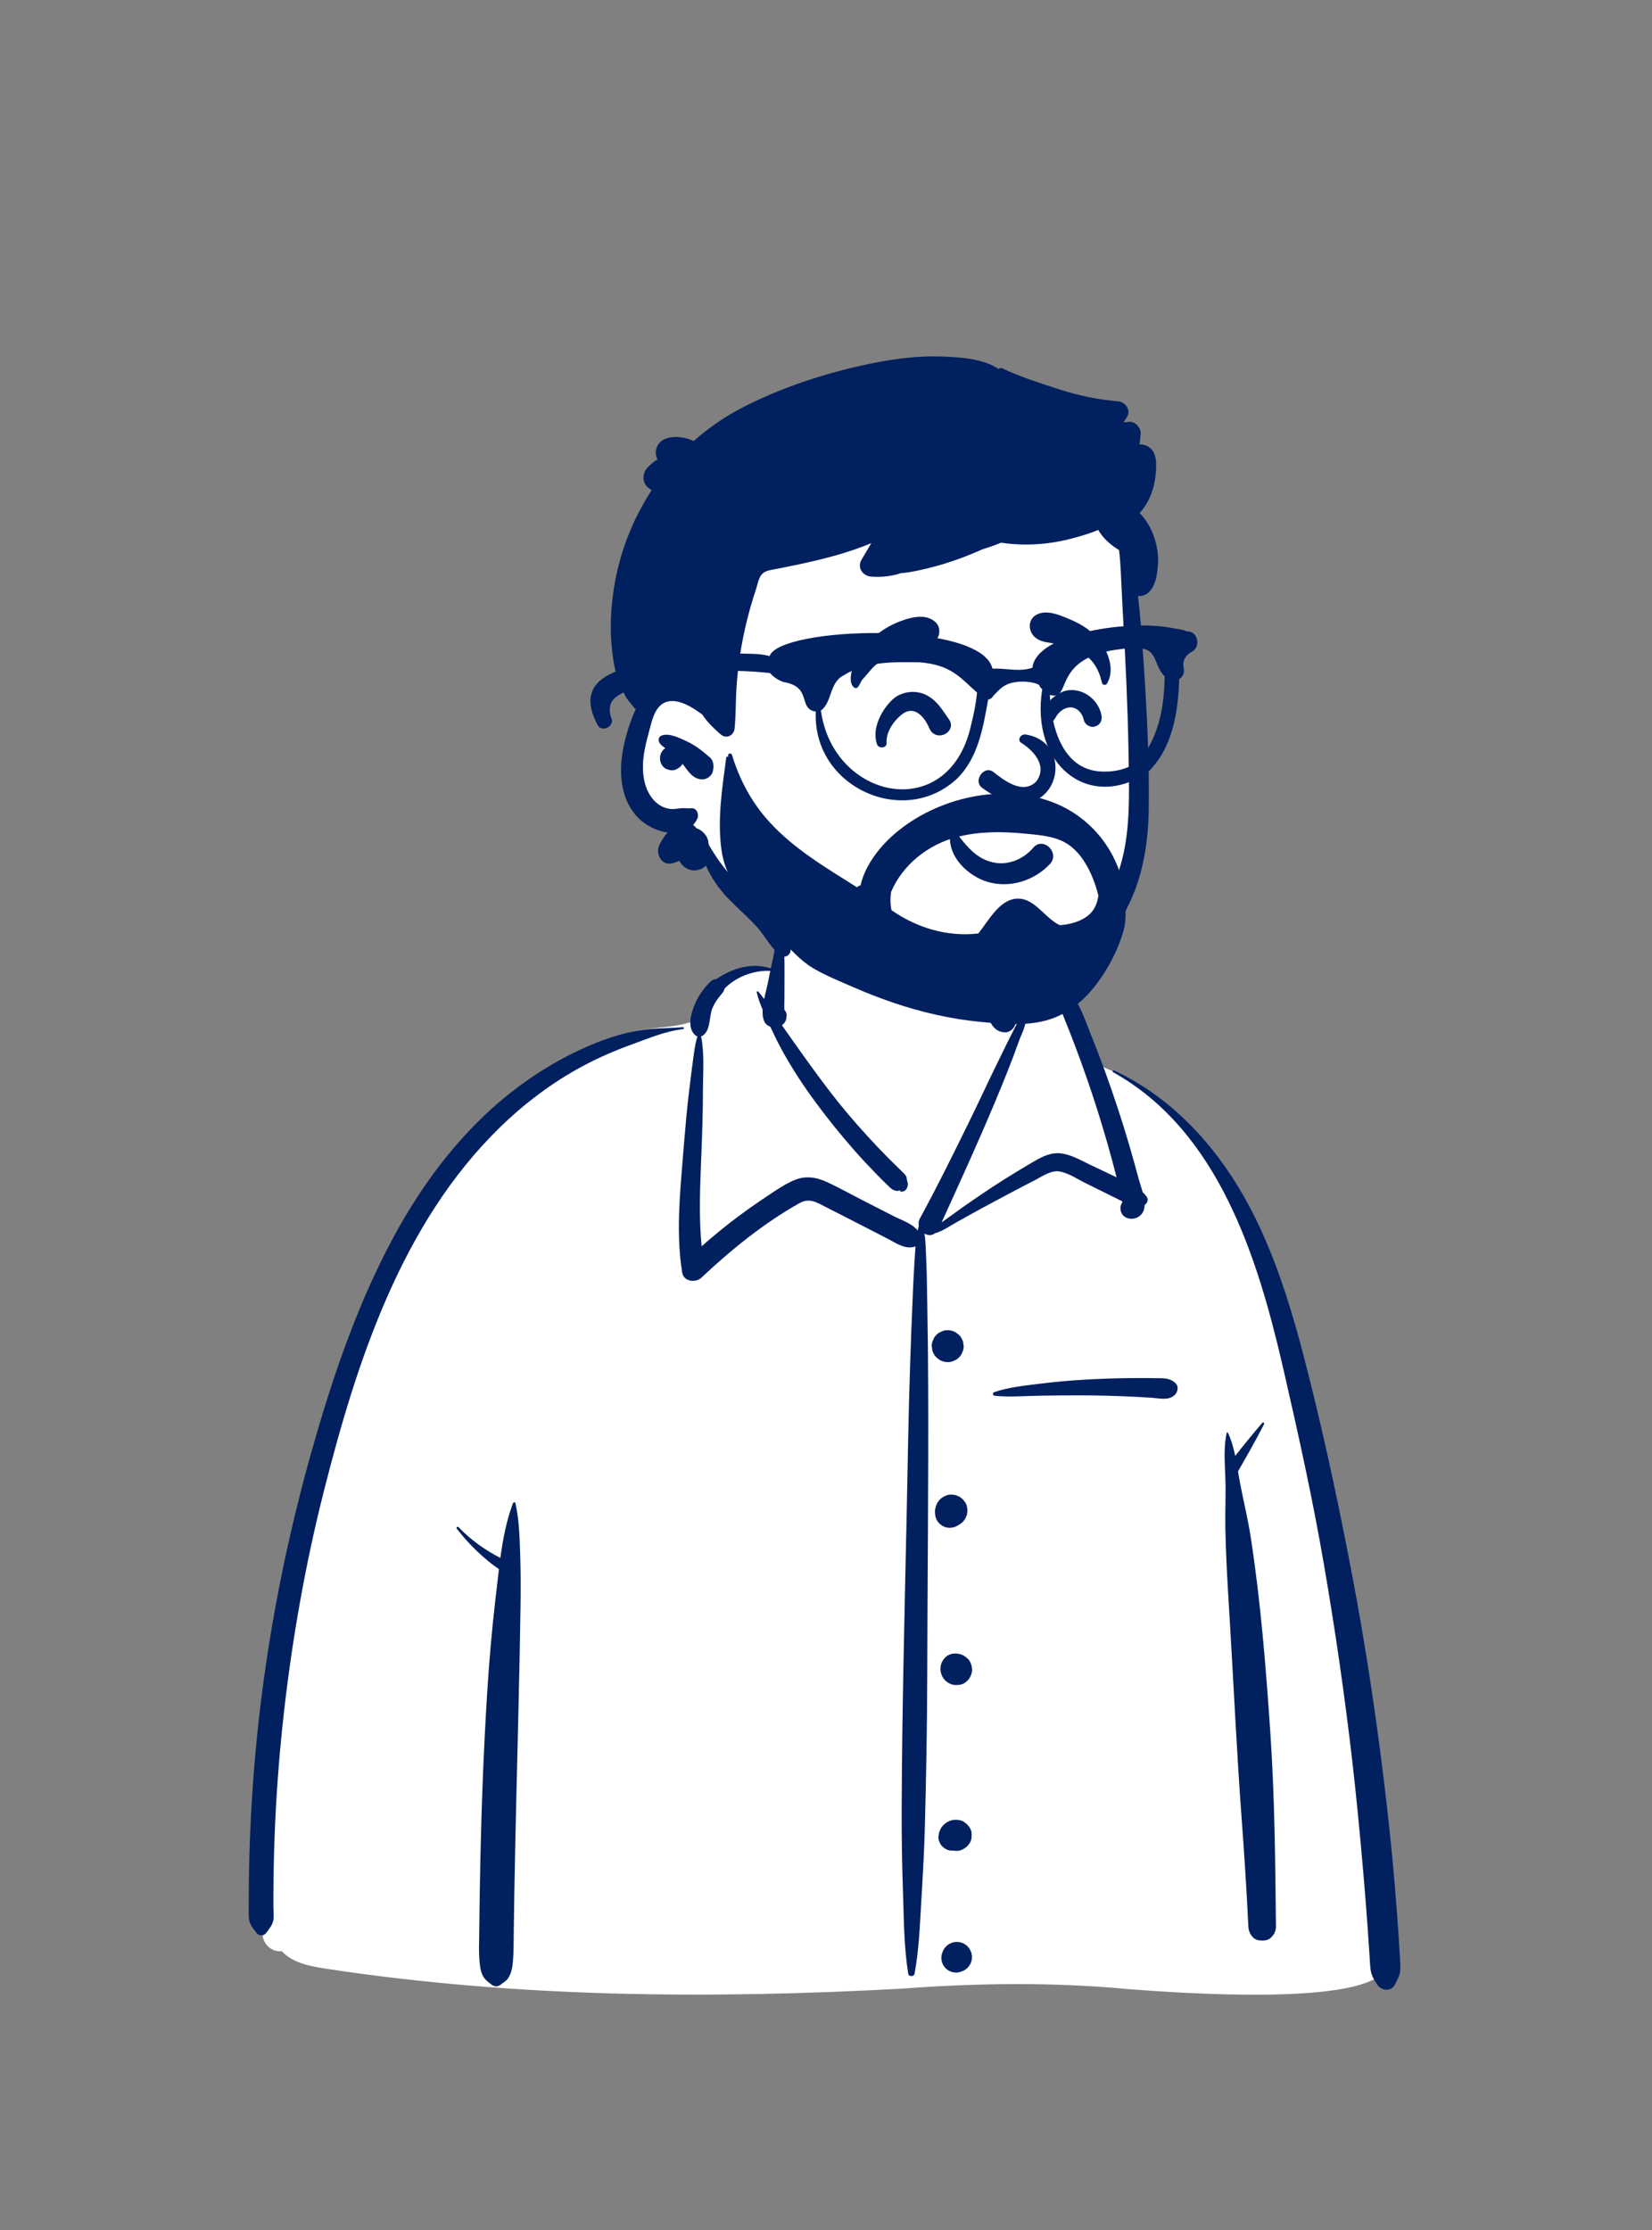 <?xml version="1.0" encoding="UTF-8"?> <svg xmlns="http://www.w3.org/2000/svg" width="512" height="691" viewBox="0 0 512 691" fill="none"><rect x="0" y="0" width="512" height="691" fill="#808080" stroke="none"/> <path fill-rule="evenodd" clip-rule="evenodd" d="M101.257 610.066C160.14 619.011 220.09 619.461 279.461 616.213C302.958 614.453 326.527 614.136 350.005 616.386C363.879 617.417 424.706 622.067 429.676 609.641C426.548 543.468 420.213 476.732 400.779 413.091C392.786 390.494 385.922 371.738 370.323 353.038C365.406 347.933 354.804 337.224 348.729 333.732C343.466 330.707 341.266 331.786 338.244 326.676C335.241 321.032 333.026 311.605 328.761 307.622C324.42 303.567 317.985 305.017 310.01 306.324C311.475 286.522 302.336 281.479 289.745 277.713C267.613 269.266 245.756 273.509 240.185 300.454C229.857 300.454 224.055 304.899 217.783 309.17C215.22 310.916 217.003 315.364 213.941 316.737C208.275 318.754 198.262 318.26 192.806 320.743C167.998 332.034 145.902 348.408 131.391 372.321C98.859 423.376 76.512 530.923 80.379 591.434C78.685 594.092 81.028 597.902 81.623 600.759C82.375 603.244 84.809 604.898 87.35 604.615C90.895 608.428 96.378 609.277 101.257 610.066Z" fill="white"></path> <path fill-rule="evenodd" clip-rule="evenodd" d="M344.98 332.235C344.618 332.034 344.936 331.517 345.3 331.688C362.762 339.881 376.159 354.255 385.585 370.863C395.345 388.059 400.908 407.584 405.704 426.667L405.877 427.357C410.991 447.771 415.34 468.397 419.254 489.073C423.219 510.011 426.402 531.078 428.962 552.233C430.228 562.692 431.357 573.171 432.238 583.67C432.678 588.917 433.078 594.167 433.437 599.42C433.58 601.521 433.715 603.622 433.831 605.725L433.915 607.302C433.986 608.733 434.156 610.167 433.803 611.579C433.498 612.795 432.854 613.897 432.287 615.014C431.167 617.221 428.095 616.858 426.888 615.014L426.537 614.477C425.736 613.239 425.071 612.089 424.82 610.549C424.577 609.057 424.568 607.494 424.459 605.988C424.258 603.216 424.087 600.442 423.893 597.669C423.484 591.833 423.025 586 422.516 580.172C421.511 568.666 420.432 557.171 419.108 545.696C416.754 525.304 413.801 504.967 410.319 484.737C406.917 464.975 402.616 445.414 398.13 425.877L397.665 423.856C389.81 389.746 377.703 350.464 344.98 332.235ZM158.98 465.802C159.108 465.461 159.661 465.383 159.754 465.802C160.93 471.099 161.047 476.555 161.227 481.978C161.404 487.327 161.397 492.701 161.319 498.054C161.031 517.726 160.491 537.381 160.024 557.05C159.791 566.889 159.572 576.728 159.404 586.568C159.34 590.259 159.287 593.949 159.242 597.64L159.188 602.508C159.161 604.66 159.104 606.786 158.842 608.935C158.669 610.349 158.3 611.698 157.52 612.91C156.966 613.771 156.176 614.207 155.406 614.792L155.262 614.903C154.281 615.679 153.247 615.685 152.275 614.903L151.992 614.68C151.064 613.954 150.261 613.386 149.668 612.238C148.844 610.641 148.711 608.906 148.571 607.146C148.359 604.478 148.5 601.77 148.527 599.094C148.582 593.725 148.656 588.358 148.751 582.99C149.096 563.305 149.78 543.617 151.025 523.967C151.612 514.712 152.407 505.426 153.474 496.208L153.677 494.481C154.001 491.768 154.296 489.008 154.629 486.239C149.663 482.746 145.299 478.508 141.577 473.7C141.303 473.346 141.754 472.85 142.085 473.193C145.888 477.131 150.248 480.27 155.076 482.739C155.867 476.942 156.954 471.176 158.98 465.802ZM241.933 290.332C242.001 290.279 242.107 290.256 242.172 290.332C243.24 291.576 243.023 293.479 243.058 295.056L243.062 295.203C243.138 297.508 243.153 299.807 243.145 302.113L243.121 309.457C243.118 310.466 243.036 311.517 243.088 312.533L243.115 312.926C243.675 313.5 243.936 314.33 243.746 315.164C243.712 316.233 243.153 317.125 242.337 317.686L244.085 320.165L245.834 322.643C249.439 327.757 253.084 332.825 256.882 337.798C260.756 342.868 264.888 347.748 269.212 352.439C271.324 354.732 273.473 356.992 275.671 359.202C276.565 360.101 277.481 360.976 278.386 361.862L279.287 362.752C279.819 363.285 280.489 363.811 280.842 364.486C281.05 364.884 281.097 365.865 281.172 366.027C281.839 367.493 280.701 369.831 278.81 369.1L278.896 369.043C279.24 368.803 279.019 368.8 278.233 369.033C277.737 369.031 277.273 368.917 276.838 368.691L276.709 368.62C276.097 368.309 275.551 367.707 275.055 367.226L274.931 367.109C273.795 366.044 272.712 364.915 271.623 363.802C269.35 361.48 267.129 359.109 264.978 356.674C260.687 351.816 256.62 346.761 252.768 341.549C248.844 336.24 245.197 330.659 242.06 324.849C240.87 322.644 239.779 320.396 238.733 318.123C236.696 317.469 236.224 315.303 236.366 312.863C235.614 311.114 234.937 309.328 234.537 307.503C234.482 307.253 234.804 307.017 234.996 307.236C235.648 307.976 236.251 308.764 236.83 309.572C237.18 307.861 237.623 306.287 237.831 305.283L238.734 300.853C233.646 300.588 228.072 302.678 224.565 306.337C224.377 307.29 223.643 307.972 222.929 308.863C222.112 309.881 221.399 311.024 220.868 312.219C219.689 314.867 220.355 318.77 218.067 320.714C217.829 320.916 217.563 321.057 217.288 321.144C218.373 326.466 217.88 332.331 217.857 337.73L217.856 338.205C217.861 344.249 217.66 350.297 217.426 356.335L217.189 362.311C216.881 370.281 216.681 378.255 217.455 386.182C220.991 383.05 224.647 380.061 228.429 377.213C230.916 375.341 233.452 373.535 236.035 371.796L238.133 370.394C240.648 368.708 243.224 366.972 245.977 365.765C249.578 364.186 253.002 364.729 256.479 366.348C259.941 367.961 263.301 369.835 266.697 371.584C270.151 373.361 273.612 375.124 277.071 376.892C279.363 378.063 282.72 379.12 284.401 381.275C284.508 380.798 284.633 380.323 284.779 379.849C284.613 379.126 284.677 378.346 285.082 377.601C290.729 367.224 295.954 356.598 301.143 345.986C303.769 340.615 306.266 335.181 308.897 329.813L311.455 324.586C311.883 323.715 312.311 322.845 312.742 321.976C313.388 320.675 314.06 319.387 314.712 318.089C314.988 317.541 315.334 316.996 315.602 316.443L315.73 316.165C315.736 316.151 316.355 314.202 315.877 314.387L315.835 314.407C315.591 314.546 315.396 314.238 315.554 314.042C316.231 313.205 317.174 313.947 317.56 314.721C318.624 316.854 316.674 320.201 315.924 322.243L315.883 322.357C313.555 328.947 310.919 335.413 308.219 341.856C303.04 354.21 297.478 366.374 291.927 378.559L291.862 378.768C293.045 377.861 294.309 377.038 295.391 376.236C298.121 374.214 300.931 372.291 303.736 370.374C308.88 366.859 314.164 363.576 319.535 360.422L320.611 359.793C323.294 358.23 325.952 356.963 329.136 357.432C332.095 357.868 334.846 359.457 337.518 360.748L337.795 360.881L346.054 364.808C345.171 361.287 344.215 357.782 343.218 354.291C341.272 347.482 339.132 340.73 336.811 334.038C334.643 327.785 332.299 321.602 329.821 315.466L329.074 313.625C328.064 311.099 327.059 308.345 324.17 307.567C321.283 306.79 317.972 307.943 315.333 306.297C315.094 306.147 315.123 305.752 315.414 305.679L317.042 305.269C320.099 304.508 323.682 303.743 326.573 304.483C329.719 305.289 332.321 307.929 333.847 310.673C335.544 313.726 336.74 317.143 338.028 320.399L338.232 320.912C339.71 324.596 341.131 328.302 342.491 332.032C345.211 339.488 347.687 347.033 349.928 354.646C351.008 358.315 352.032 362.002 353.017 365.698C353.3 366.76 353.767 368.049 354.15 369.393C354.589 369.822 355.004 370.299 355.394 370.844C356.041 371.748 355.577 372.809 354.773 373.35C354.742 374.275 354.536 375.145 354.045 375.89C352.127 378.802 347.057 378.052 347.263 374.138C347.294 373.539 347.528 372.967 347.881 372.484L347.871 372.405L347.831 372.262C346.951 371.84 346.067 371.37 345.135 370.91L336.467 366.626C333.957 365.385 331.174 363.468 328.383 362.995C325.78 362.555 323.034 364.494 320.798 365.664L320.653 365.739C315.246 368.51 309.88 371.373 304.535 374.26C301.926 375.67 299.351 377.138 296.752 378.564C294.578 379.757 292.233 381.468 289.79 382.141C288.747 382.953 287.507 382.844 286.511 382.231C286.967 385.05 286.939 387.943 287.078 390.826C287.266 394.68 287.295 398.544 287.357 402.403L287.382 403.85C287.546 412.38 287.634 420.914 287.666 429.446C287.782 459.83 287.446 490.224 287.368 520.608C287.328 535.874 287.026 551.153 286.629 566.413C286.461 572.879 286.109 579.338 285.73 585.794L285.521 589.316C285.079 596.747 284.818 604.259 283.442 611.59C283.263 612.546 281.645 612.57 281.486 611.59C280.22 603.735 280.15 595.708 279.906 587.761L279.855 586.173C279.562 577.64 279.424 569.113 279.453 560.575C279.561 530.179 280.352 499.802 280.998 469.414C281.323 454.146 281.541 438.871 282.046 423.609C282.299 415.972 282.584 408.339 282.923 400.706C283.075 397.297 283.22 393.892 283.447 390.489L283.549 389.03C283.619 388.079 283.676 387.139 283.745 386.208C280.67 387.331 277.857 385.251 275.091 383.828C271.903 382.188 268.716 380.545 265.526 378.908L262.334 377.273L255.945 374.014C253.069 372.545 250.853 371.085 247.785 372.806C236.732 379.008 226.576 387.259 217.372 395.918C215.607 397.578 211.877 397.132 211.43 394.349C209.52 382.46 210.682 370.399 211.657 358.475L212.016 354.047C212.452 348.76 212.926 343.472 213.558 338.205C213.841 335.85 214.122 333.495 214.434 331.144L214.674 329.381C215.063 326.594 215.317 323.824 216.147 321.151C215.886 321.066 215.634 320.927 215.408 320.714C212.912 318.345 214.116 314.236 215.255 311.419C216.379 308.638 218.094 306.211 220.242 304.122C220.71 303.666 221.37 303.373 222.034 303.358C227.241 299.907 232.953 298.186 238.898 300.069C239.065 299.27 239.235 298.473 239.415 297.678L239.597 296.883C240.059 294.91 240.231 291.652 241.933 290.332ZM295.299 601.899C296.915 601.454 298.684 601.923 299.868 603.107C301.051 604.291 301.52 606.06 301.075 607.675C300.852 608.471 300.45 609.162 299.868 609.748C299.324 610.288 298.689 610.674 297.964 610.905L297.795 610.956L297.531 611.066C296.721 611.283 295.911 611.283 295.102 611.066C294.327 610.848 293.655 610.457 293.085 609.89C292.518 609.32 292.127 608.648 291.909 607.873C291.692 607.063 291.692 606.253 291.909 605.443L292.02 605.179C292.242 604.383 292.645 603.692 293.227 603.107C293.813 602.525 294.504 602.122 295.299 601.899ZM391.24 440.873C391.506 440.569 391.936 440.959 391.771 441.283C389.254 446.217 386.449 451.117 383.692 455.926C383.913 457.259 384.132 458.581 384.384 459.869C385.458 465.362 386.774 470.756 387.631 476.301C390.714 496.233 392.315 516.381 393.688 536.491C395.065 556.674 395.241 576.866 395.448 597.088C395.466 598.841 394.118 600.878 392.312 601.208C391.485 601.359 390.866 601.33 390.041 601.208C388.161 600.932 386.985 598.778 386.904 597.088C386.365 585.786 385.64 574.499 384.8 563.214C383.311 543.208 382.401 523.15 381.198 503.123L380.774 496.123C380.32 488.539 379.904 480.95 379.768 473.354C379.678 468.322 379.947 463.291 379.782 458.265C379.629 453.624 379.159 448.578 380.182 444.019C380.22 443.848 380.489 443.805 380.567 443.969C381.631 446.208 382.305 448.642 382.824 451.127C385.565 447.659 388.357 444.185 391.24 440.873ZM211.681 318.294C212.066 318.265 212.051 318.844 211.681 318.886C206.301 319.51 201.105 321.7 196.025 323.561L195.59 323.719C190.458 325.581 185.455 327.747 180.64 330.328C171.226 335.374 162.582 341.881 154.939 349.33C124.424 379.067 110.517 421.949 100.327 462.247C94.666 484.636 90.639 507.404 88.03 530.346C86.74 541.693 85.827 553.082 85.296 564.489C85.023 570.335 84.852 576.187 84.78 582.039C84.743 585.037 84.732 588.035 84.736 591.033C84.738 592.406 84.983 594.136 84.615 595.47C84.275 596.705 83.314 597.793 82.603 598.823C81.761 600.044 80.247 599.98 79.393 598.823L79.078 598.402C78.167 597.193 77.276 596.038 77.145 594.459C77.006 592.766 77.104 591.02 77.098 589.32C77.084 585.894 77.126 582.467 77.195 579.042C77.327 572.476 77.585 565.913 77.97 559.357C78.75 546.054 80.035 532.777 81.875 519.577C85.145 496.116 90.047 472.878 96.468 450.078C102.525 428.568 109.702 407.122 119.924 387.198C129.416 368.7 141.868 351.49 158.299 338.562C165.94 332.55 174.258 327.539 183.225 323.766C187.748 321.863 192.498 320.309 197.328 319.424C202.105 318.548 206.86 318.67 211.681 318.294ZM296.225 563.88C297.078 563.873 298.03 564.061 298.762 564.533L299.74 565.289C300.005 565.629 300.268 565.971 300.531 566.313C301.143 567.11 301.224 568.4 301.096 569.349C301.067 569.984 300.879 570.573 300.531 571.12L299.786 572.084C299.071 572.668 298.474 573.084 297.607 573.365C297.154 573.512 296.718 573.542 296.283 573.52L296.138 573.511L296.225 573.522L296.073 573.505C295.931 573.493 295.789 573.478 295.647 573.458C295.55 573.446 295.453 573.439 295.356 573.426C295.262 573.418 295.172 573.414 295.078 573.423C293.976 573.527 292.869 572.902 292.087 572.184C291.383 571.537 290.75 570.166 290.849 569.193L290.891 568.787C290.965 568.102 291.026 567.832 291.316 567.143C291.598 566.474 291.992 565.883 292.529 565.383C293.557 564.427 294.815 563.889 296.225 563.88ZM292.815 513.719C294.277 512.125 296.788 512.008 298.601 512.972C299.043 513.207 299.449 513.584 299.838 513.899C300.819 514.692 301.205 516.123 301.259 517.329C301.312 518.521 300.684 519.937 299.838 520.76L299.633 520.959C299.128 521.45 298.404 521.878 297.697 522.008C296.558 522.217 295.6 522.211 294.539 521.763C293.627 521.378 292.841 520.759 292.306 519.92L292.219 519.778C292.183 519.719 292.148 519.659 292.116 519.598L292.069 519.505C291.053 517.552 291.326 515.34 292.815 513.719ZM293.573 463.293C294.232 463.087 294.891 463.057 295.55 463.205C295.998 463.206 296.415 463.319 296.802 463.543C297.222 463.661 297.587 463.874 297.896 464.181C298.268 464.401 298.565 464.698 298.786 465.071C299.224 465.55 299.52 466.112 299.674 466.757L299.85 468.076L299.674 469.395L299.173 470.58C299.036 470.759 298.898 470.939 298.758 471.117C298.537 471.491 298.24 471.789 297.866 472.01C297.623 472.251 297.345 472.432 297.033 472.557C295.929 473.349 294.458 473.607 293.149 473.246C292.372 473.029 291.698 472.636 291.126 472.067C290.557 471.495 290.164 470.82 289.947 470.043L289.857 469.423C289.742 468.591 289.723 468.13 289.959 467.073C290.062 466.607 290.362 465.952 290.519 465.675C291.189 464.496 292.285 463.688 293.573 463.293ZM350.827 427.016C352.72 427.003 354.613 427.006 356.506 427.027L357.926 427.046C360.304 427.084 362.34 426.839 364.209 428.488C365.566 429.685 364.968 431.694 363.68 432.596C361.729 433.962 359.282 433.275 357.039 433.124C354.674 432.966 352.307 432.834 349.939 432.728C345.354 432.523 340.767 432.392 336.177 432.372C331.598 432.352 327.012 432.395 322.432 432.469C317.773 432.545 312.922 432.979 308.288 432.497C307.652 432.431 307.509 431.594 308.137 431.376C312.503 429.865 317.414 429.376 321.99 428.798C326.709 428.202 331.428 427.78 336.177 427.507C341.055 427.227 345.941 427.05 350.827 427.016ZM293.564 412.18L293.72 412.183C294.553 412.185 295.333 412.381 296.061 412.771L296.216 412.858L297.216 413.631C297.829 414.248 298.253 414.975 298.487 415.813L298.664 417.127C298.69 417.808 298.548 418.442 298.238 419.032C298.039 419.645 297.698 420.175 297.216 420.623C296.768 421.105 296.238 421.446 295.625 421.645C295.081 421.931 294.499 422.074 293.876 422.074L293.72 422.071C292.828 422.068 291.996 421.843 291.226 421.396L290.224 420.623C289.612 420.006 289.188 419.279 288.954 418.441L288.776 417.127C288.751 416.446 288.893 415.811 289.203 415.222C289.402 414.609 289.743 414.079 290.224 413.631C290.672 413.149 291.203 412.808 291.816 412.609C292.36 412.323 292.942 412.18 293.564 412.18ZM308.22 296.035C309.285 294.492 311.216 295.864 310.939 297.105C311.012 300.589 311.19 303.97 311.983 307.382C312.346 308.945 312.822 310.509 313.555 311.94L313.863 312.543C314.812 314.418 315.549 316.187 314.271 318.244C313.668 319.214 312.579 319.943 311.399 319.892C306.164 319.666 305.444 312.378 305.126 308.31C304.798 304.121 305.818 299.516 308.22 296.035Z" fill="#01205F"></path> <path fill-rule="evenodd" clip-rule="evenodd" d="M350.435 218.164C349.465 209.638 350.721 191.818 350.805 190.735C351.337 183.89 348.13 156.862 342.068 159.352C331.899 151.301 318.355 149.524 305.69 148.674C279.384 146.91 251.399 150.96 231.085 168.666C221.04 177.861 211.26 191.234 212.046 205.158C202.919 218.357 190.051 236.463 201.423 251.893C205.289 256.823 211.433 258.659 216.289 262.392C226.056 270.272 232.184 281.579 242.044 289.411C268.167 312.888 312.524 317.792 338.19 291.089C358.037 271.75 354.828 242.819 351.337 218.164C348.99 201.589 352.328 234.798 350.435 218.164Z" fill="white"></path> <path fill-rule="evenodd" clip-rule="evenodd" d="M270.549 112.519C277.584 111.099 284.808 110.215 291.993 110.481L292.547 110.503C297.953 110.719 304.799 111.197 309.515 114.341C309.786 114.068 310.222 113.929 310.618 114.117C316.222 116.793 322.386 118.727 328.287 120.649C334.16 122.561 340.254 123.824 346.41 124.333C348.726 124.524 350.708 127.026 349.242 129.269C348.893 129.804 348.553 130.344 348.214 130.885C348.78 130.826 349.347 130.765 349.913 130.708C351.775 130.52 353.636 132.508 353.526 134.322C353.457 135.463 353.334 136.59 353.152 137.704C353.861 137.689 354.567 137.796 355.248 138.084C358.699 139.541 358.458 143.651 358.2 146.779C357.842 151.119 356.219 155.715 353.206 158.963C355.456 161.301 357.049 164.092 357.999 167.406C358.688 169.827 359.071 172.405 358.882 174.925L358.822 175.679C358.588 178.414 358.122 181.441 356.155 183.408C355.146 184.422 353.902 184.792 352.716 184.675C353.433 190.976 353.893 197.314 354.326 203.629L354.528 206.647C355.494 221.242 356.219 235.933 356.029 250.552C355.853 264.214 353.154 277.475 344.775 288.568C337.144 298.669 326.188 306.116 313.794 308.947C307.114 310.475 300.295 310.583 293.535 309.609C290.257 309.136 286.959 308.41 283.848 307.265C280.405 305.994 277.931 304.123 275.615 301.32C274.519 299.99 275.046 297.159 277.228 297.425C280.528 297.825 283.54 298.308 286.704 299.284L287.157 299.427C290.307 300.436 293.571 301.189 296.865 301.509C303.612 302.163 310.463 301.505 316.926 299.458C327.45 296.123 336.514 288.69 342.323 279.35C349.219 268.28 349.999 255.713 349.899 242.984C349.792 229.016 349.338 215.04 348.597 201.086L348.47 198.761C348.078 191.58 347.7 184.395 347.367 177.21C347.263 174.957 347.105 172.685 346.821 170.436C344.221 168.912 341.891 166.811 340.372 164.22C337.32 165.482 334.111 166.392 331.159 167.118C324.32 168.8 317.219 169.209 310.258 168.155C308.381 168.931 306.466 169.613 304.521 170.2C303.996 170.433 303.47 170.662 302.945 170.886C298.257 172.892 293.503 174.591 288.554 175.835L287.339 176.139C284.734 176.781 281.906 177.413 279.135 177.611C278.679 177.787 278.188 177.936 277.651 178.067C275.128 178.68 272.509 178.874 269.922 178.657C267.402 178.445 265.581 175.899 266.97 173.514C267.984 171.774 269.007 170.039 270.039 168.308C266.447 169.804 262.738 171.049 258.997 172.103C255.22 173.167 251.389 174.064 247.553 174.889C245.503 175.326 243.443 175.714 241.397 176.151C239.932 176.462 237.683 176.624 236.488 177.589C235.168 178.648 234.794 181.118 234.293 182.642C233.635 184.621 233.018 186.608 232.455 188.619C231.333 192.63 230.413 196.701 229.701 200.812C228.989 204.927 228.511 209.083 228.245 213.252C227.98 217.417 228.096 221.609 227.669 225.756C227.438 227.956 225.077 229.087 223.333 227.55C223.128 227.37 222.922 227.187 222.718 227.003L222.413 226.725C220.921 225.373 219.474 223.94 218.28 222.326C218.064 222.028 217.857 221.717 217.663 221.402C217.631 221.402 217.604 221.393 217.573 221.37L217.242 221.121C213.597 218.408 207.507 214.87 203.953 219.378C202.82 220.814 202.24 222.643 201.759 224.407L200.914 227.564C200.368 229.625 199.854 231.698 199.553 233.806C198.873 238.53 199.215 243.975 202.465 247.762C203.763 249.276 205.553 250.358 207.549 250.642C208.662 250.795 209.762 250.606 210.866 250.466C211.989 250.326 213.07 250.552 214.193 250.444C215.977 250.268 216.757 252.404 216.09 253.748C215.729 254.469 215.305 255.091 214.824 255.618C215.211 255.952 215.581 256.312 215.937 256.691C216.991 257.029 217.937 257.755 218.645 258.715C219.218 259.49 219.515 260.333 219.565 261.221C219.628 261.442 219.682 261.667 219.732 261.897L220.699 263.467C220.911 263.811 221.123 264.151 221.336 264.485C223.797 268.361 226.528 271.642 229.922 274.735C233.19 277.71 236.736 280.373 239.806 283.565L240.168 283.944C243.029 286.96 246.046 290.61 244.926 294.996C244.638 296.123 243.064 296.934 242.037 296.172C238.733 293.72 237.07 289.835 234.267 286.86C231.382 283.795 228.186 281.041 225.293 277.984C222.557 275.1 220.398 271.832 218.772 268.235C218.122 268.951 217.176 269.461 215.865 269.659C213.611 269.997 211.51 268.676 210.528 266.725C209.897 267.004 209.253 267.257 208.603 267.455C205.187 268.501 203.038 264.701 204.327 261.893C205.016 260.387 205.877 259.08 206.945 257.98C203.605 257.52 200.207 255.794 198.012 253.639C192.505 248.226 191.747 240.09 192.987 232.855C193.645 229.02 194.78 225.139 196.255 221.537C196.511 220.91 196.786 220.279 197.088 219.657C196.921 219.653 196.75 219.581 196.642 219.441C195.646 218.08 194.434 216.966 193.694 215.443C193.013 214.046 192.257 212.63 191.72 211.174C190.616 208.195 190.075 204.832 189.715 201.681C188.971 195.231 189.259 188.822 190.247 182.412C191.927 171.495 195.987 161.047 201.969 151.88C201.643 151.709 201.331 151.502 201.04 151.258L200.896 151.133L200.663 150.922C198.956 149.377 199.103 146.482 200.663 144.917L201.155 144.423C201.779 143.804 202.317 143.313 203.324 142.638C203.473 142.539 203.625 142.445 203.779 142.357C203.251 141.383 203.068 140.243 203.436 138.986C204.716 134.607 211.016 134.762 215.01 136.672C219.428 132.728 224.328 129.305 229.638 126.532C242.285 119.933 256.585 115.331 270.549 112.519ZM205.174 227.866C207.536 227.095 210.673 228.713 212.795 229.687C215.486 230.922 217.776 232.747 219.993 234.676C221.097 235.641 221.295 237.219 221.021 238.566C220.993 238.702 220.967 238.841 220.935 238.981C220.642 240.419 219.037 241.55 217.618 241.51C214.647 241.429 213.233 238.864 211.551 236.691C211.353 237.043 211.105 237.367 210.798 237.611L210.591 237.773C209.893 238.304 209.124 238.729 208.202 238.688C207.549 238.657 206.923 238.49 206.345 238.188C204.903 237.426 204.268 235.56 204.66 234.041C204.903 233.085 205.462 232.337 206.192 231.819L205.92 231.632C205.338 231.227 204.807 230.8 204.393 230.169L204.299 230.02H204.335C203.885 229.245 204.178 228.19 205.174 227.866Z" fill="#01205F"></path> <path fill-rule="evenodd" clip-rule="evenodd" d="M316.413 273.226C313.093 274.188 309.529 274.274 306.145 273.281C303.075 272.38 299.923 270.397 297.664 267.774C295.657 265.443 294.358 262.611 294.409 259.587C294.414 259.242 294.538 258.954 294.728 258.73C294.932 258.489 295.218 258.324 295.524 258.252C295.838 258.178 296.171 258.205 296.454 258.333C296.71 258.45 296.93 258.647 297.067 258.937C297.414 259.393 297.76 259.842 298.107 260.279C300.899 263.727 303.603 266.303 307.8 267.227C310.078 267.728 312.353 267.506 314.44 266.741C316.674 265.922 318.694 264.482 320.276 262.639C320.992 261.806 321.836 261.466 322.662 261.461C323.597 261.454 324.522 261.889 325.219 262.584C325.904 263.267 326.362 264.196 326.404 265.167C326.44 266.019 326.162 266.909 325.423 267.704C322.987 270.32 319.829 272.237 316.413 273.226ZM316.311 230.048C319.714 232.117 324.9 236.941 321.239 242.071C316.929 246.593 310.724 241.408 307.666 239.063C304.831 237.245 301.645 241.92 304.276 244.042C326.371 260.402 335.338 230.589 318.032 227.615C316.127 227.288 315.419 229.408 316.311 230.048ZM284.473 220.944C283.379 220.245 282.093 220.004 280.667 220.653C279.552 221.16 277.598 222.85 276.237 225.071C275.307 226.591 274.647 228.373 274.784 230.23C274.816 230.661 274.657 230.979 274.405 231.214C274.207 231.4 273.92 231.536 273.583 231.579C273.298 231.615 272.978 231.583 272.717 231.501C272.222 231.347 271.96 231.026 271.862 230.764C270.909 228.234 271.32 225.411 272.387 222.864C273.828 219.427 276.444 216.548 278.158 215.62C281.091 214.031 284.551 213.958 287.488 215.577C289.988 216.955 291.552 219.179 293.107 221.446C293.437 221.928 293.765 222.406 294.104 222.876C294.784 223.818 294.851 224.752 294.588 225.553C294.297 226.441 293.553 227.19 292.624 227.581C291.765 227.944 290.768 227.995 289.885 227.622C289.14 227.308 288.456 226.695 288.023 225.655C287.294 223.904 286.08 221.972 284.473 220.944ZM340.03 224.841C339.281 225.231 338.694 225.349 337.863 225.1C337.404 224.962 336.95 224.697 336.594 224.341C336.242 223.989 335.987 223.551 335.889 223.064C335.645 221.864 334.989 220.741 334.053 220.009C333.254 219.383 332.244 219.051 331.125 219.238C329.917 219.44 328.766 220.215 327.973 221.128C327.708 221.434 327.5 221.781 327.292 222.126C326.901 222.771 326.521 223.37 325.983 223.844C325.778 224.024 325.471 224.149 325.173 224.149C325.052 224.149 324.929 224.129 324.812 224.093C323.609 222.886 323.378 221.97 323.417 221.062C323.457 220.11 323.833 219.145 324.44 218.246C325.863 216.135 328.565 214.405 330.388 214.013C332.885 213.476 335.365 214.121 337.353 215.516C339.399 216.951 340.915 219.179 341.388 221.69C341.502 222.295 341.453 222.948 341.223 223.514C340.998 224.067 340.606 224.541 340.03 224.841ZM289.981 198.444C288.482 199.904 286.708 200.13 284.914 200.331C283.917 200.444 283.121 200.535 282.338 200.712C280.185 201.198 278.057 201.93 276.116 202.984C274.087 204.086 271.875 205.415 270.284 207.118C269.906 207.523 269.549 207.948 269.192 208.374C268.866 208.762 268.552 209.136 268.222 209.497C267.842 209.911 267.482 210.345 267.123 210.778C266.901 211.144 266.857 211.234 266.813 211.327C266.746 211.468 266.667 211.625 266.578 211.794C266.456 212.025 266.313 212.278 266.163 212.507C265.913 212.926 265.779 213.042 265.663 213.094C265.471 213.179 265.289 213.221 265.113 213.198C264.947 213.177 264.791 213.098 264.637 212.967C263.867 212.317 263.64 211.25 263.664 210.118C263.699 208.399 264.333 206.496 264.917 205.327C266.276 202.609 268.16 199.783 270.425 197.755C273.011 195.439 275.839 193.686 279.088 192.478C281.107 191.728 283.444 191.038 285.644 191.125C287.227 191.188 288.738 191.659 289.986 192.834C290.753 193.556 291.121 194.582 291.121 195.607C291.121 196.653 290.738 197.706 289.981 198.444ZM343.078 211.815C342.982 211.972 342.85 212.079 342.704 212.144C342.55 212.212 342.378 212.231 342.213 212.203C342.049 212.176 341.893 212.101 341.769 211.988C341.651 211.879 341.56 211.734 341.52 211.557C340.525 207.187 338.593 203.935 334.47 201.839C332.441 200.807 330.109 200.152 327.901 199.629C327.259 199.477 326.581 199.379 325.898 199.279C323.759 198.967 321.603 198.609 320.208 196.879C319.368 195.837 319.015 194.504 319.214 193.286C319.402 192.138 320.073 191.086 321.291 190.455C324.326 188.886 328.097 190.426 331.161 191.738C331.388 191.835 331.611 191.93 331.829 192.022C334.826 193.287 337.559 194.957 339.806 197.345C341.588 199.24 343.24 202.04 343.905 204.921C344.458 207.318 344.328 209.765 343.078 211.815Z" fill="#01205F"></path> <path fill-rule="evenodd" clip-rule="evenodd" d="M276.158 276.397C279.807 267.847 287.771 261.564 296.94 259.266C303.674 257.584 310.741 257.637 317.605 258.305C321.201 258.653 325.059 258.937 328.448 260.273C331.342 261.414 333.701 263.571 335.474 266.103C337.585 269.103 339.021 272.537 340.029 276.057C340.172 276.557 340.307 277.061 340.432 277.568C339.994 280.223 339.063 282.484 336.604 284.153C334.204 285.784 331.34 286.45 328.486 286.687C328.206 286.553 327.935 286.415 327.687 286.273C323.239 283.726 320.108 277.708 314.493 278.522C309.483 279.25 306.184 285.555 303.205 289.252C293.64 290.367 284.082 287.492 276.3 282.023C275.905 280.15 275.882 278.262 276.158 276.397ZM346.933 269.911C346.168 267.764 345.204 265.684 344.062 263.725C340.286 257.245 334.488 252.083 327.606 249.132C311.326 242.16 290.261 247.075 277.113 258.508C272.622 262.417 268.081 268.161 266.708 274.339C266.298 274.42 265.911 274.634 265.592 274.934C256.093 268.953 246.311 263.198 238.656 254.908C233.097 248.884 229.231 241.755 226.863 233.921C226.67 233.276 225.63 233.37 225.662 234.084C225.671 234.251 225.68 234.417 225.689 234.584C225.59 234.277 225.121 234.435 225.085 234.733C223.812 244.249 222.218 254.339 223.686 263.905C224.563 269.613 227.156 273.792 230.622 278.304C234.335 283.141 238.539 287.64 242.838 291.954C245.565 294.693 248.414 297.851 251.754 299.859C255.639 302.192 260.045 303.966 264.191 305.766C268.408 307.602 272.689 309.299 277.05 310.77C285.769 313.721 294.78 315.761 303.949 316.654C311.29 317.367 319.68 318.144 326.715 315.382C332.107 313.265 336.46 309.439 339.912 304.836C343.67 299.823 346.642 294.113 348.284 288.091C349.991 281.836 347.293 270.919 346.933 269.911Z" fill="#01205F"></path> <path fill-rule="evenodd" clip-rule="evenodd" d="M354.314 234.083C351.279 238.16 345.653 239.458 340.464 239.01C329.273 237.933 325.751 225.221 325.384 215.341C332.888 217.452 324.749 202.499 350.403 200.855C359.446 200.101 356.953 205.563 360.948 209.554C360.866 217.93 359.472 227.031 354.314 234.083ZM301.008 224.458C294.401 255.404 258.219 248.043 254.419 220.148C257.928 217.67 257.004 211.553 261.364 209.337C268.274 204.921 276.912 205.11 284.759 205.214C294.79 205.903 297.648 210.059 302.801 214.592C302.553 217.62 301.838 221.209 301.008 224.458ZM368.646 195.73C368.275 195.668 367.904 195.61 367.533 195.555C367.243 195.391 366.903 195.264 366.507 195.188C365.603 194.959 364.706 194.804 363.81 194.721C350.95 191.826 321.201 195.936 319.973 206.911C315.878 208.278 312.334 207.053 307.588 207.175C303.975 192.073 241.515 194.204 238.511 203.31C238.5 203.306 238.489 203.304 238.477 203.3C235.591 202.407 231.336 202.622 228.032 202.481C220.978 202.333 213.916 202.962 207.014 204.45C194.09 206.504 176.452 208.908 185.441 225.049C185.442 225.051 185.444 225.055 185.446 225.057L185.447 225.056C186.996 226.644 189.625 225.365 189.723 223.216C186.701 215.569 193.527 214.651 198.778 212.453C211.845 207.758 225.149 207.108 238.664 208.56C239.681 209.757 241.224 210.801 242.854 211.347C251.891 212.847 247.128 219.551 252.84 220.526C251.791 243.894 280.159 256.649 296.595 241.288C303.158 234.871 304.723 225.365 306.244 216.797C307.049 216.616 307.56 216.176 307.859 215.594C309.794 213.662 311.009 211.878 314.835 211.347C318.661 210.817 321.607 211.881 322.005 212.207C322.106 212.41 322.213 212.613 322.339 212.815C322.514 213.118 322.752 213.359 323.022 213.549C319.244 236.818 337.307 251.534 355.542 239.466C363.465 232.012 365.139 220.599 365.47 210.413C366.544 209.765 367.224 208.509 366.853 206.93C366.34 204.752 367.542 202.867 369.455 201.921C371.942 200.692 371.502 196.203 368.646 195.73Z" fill="#01205F"></path> </svg> 
